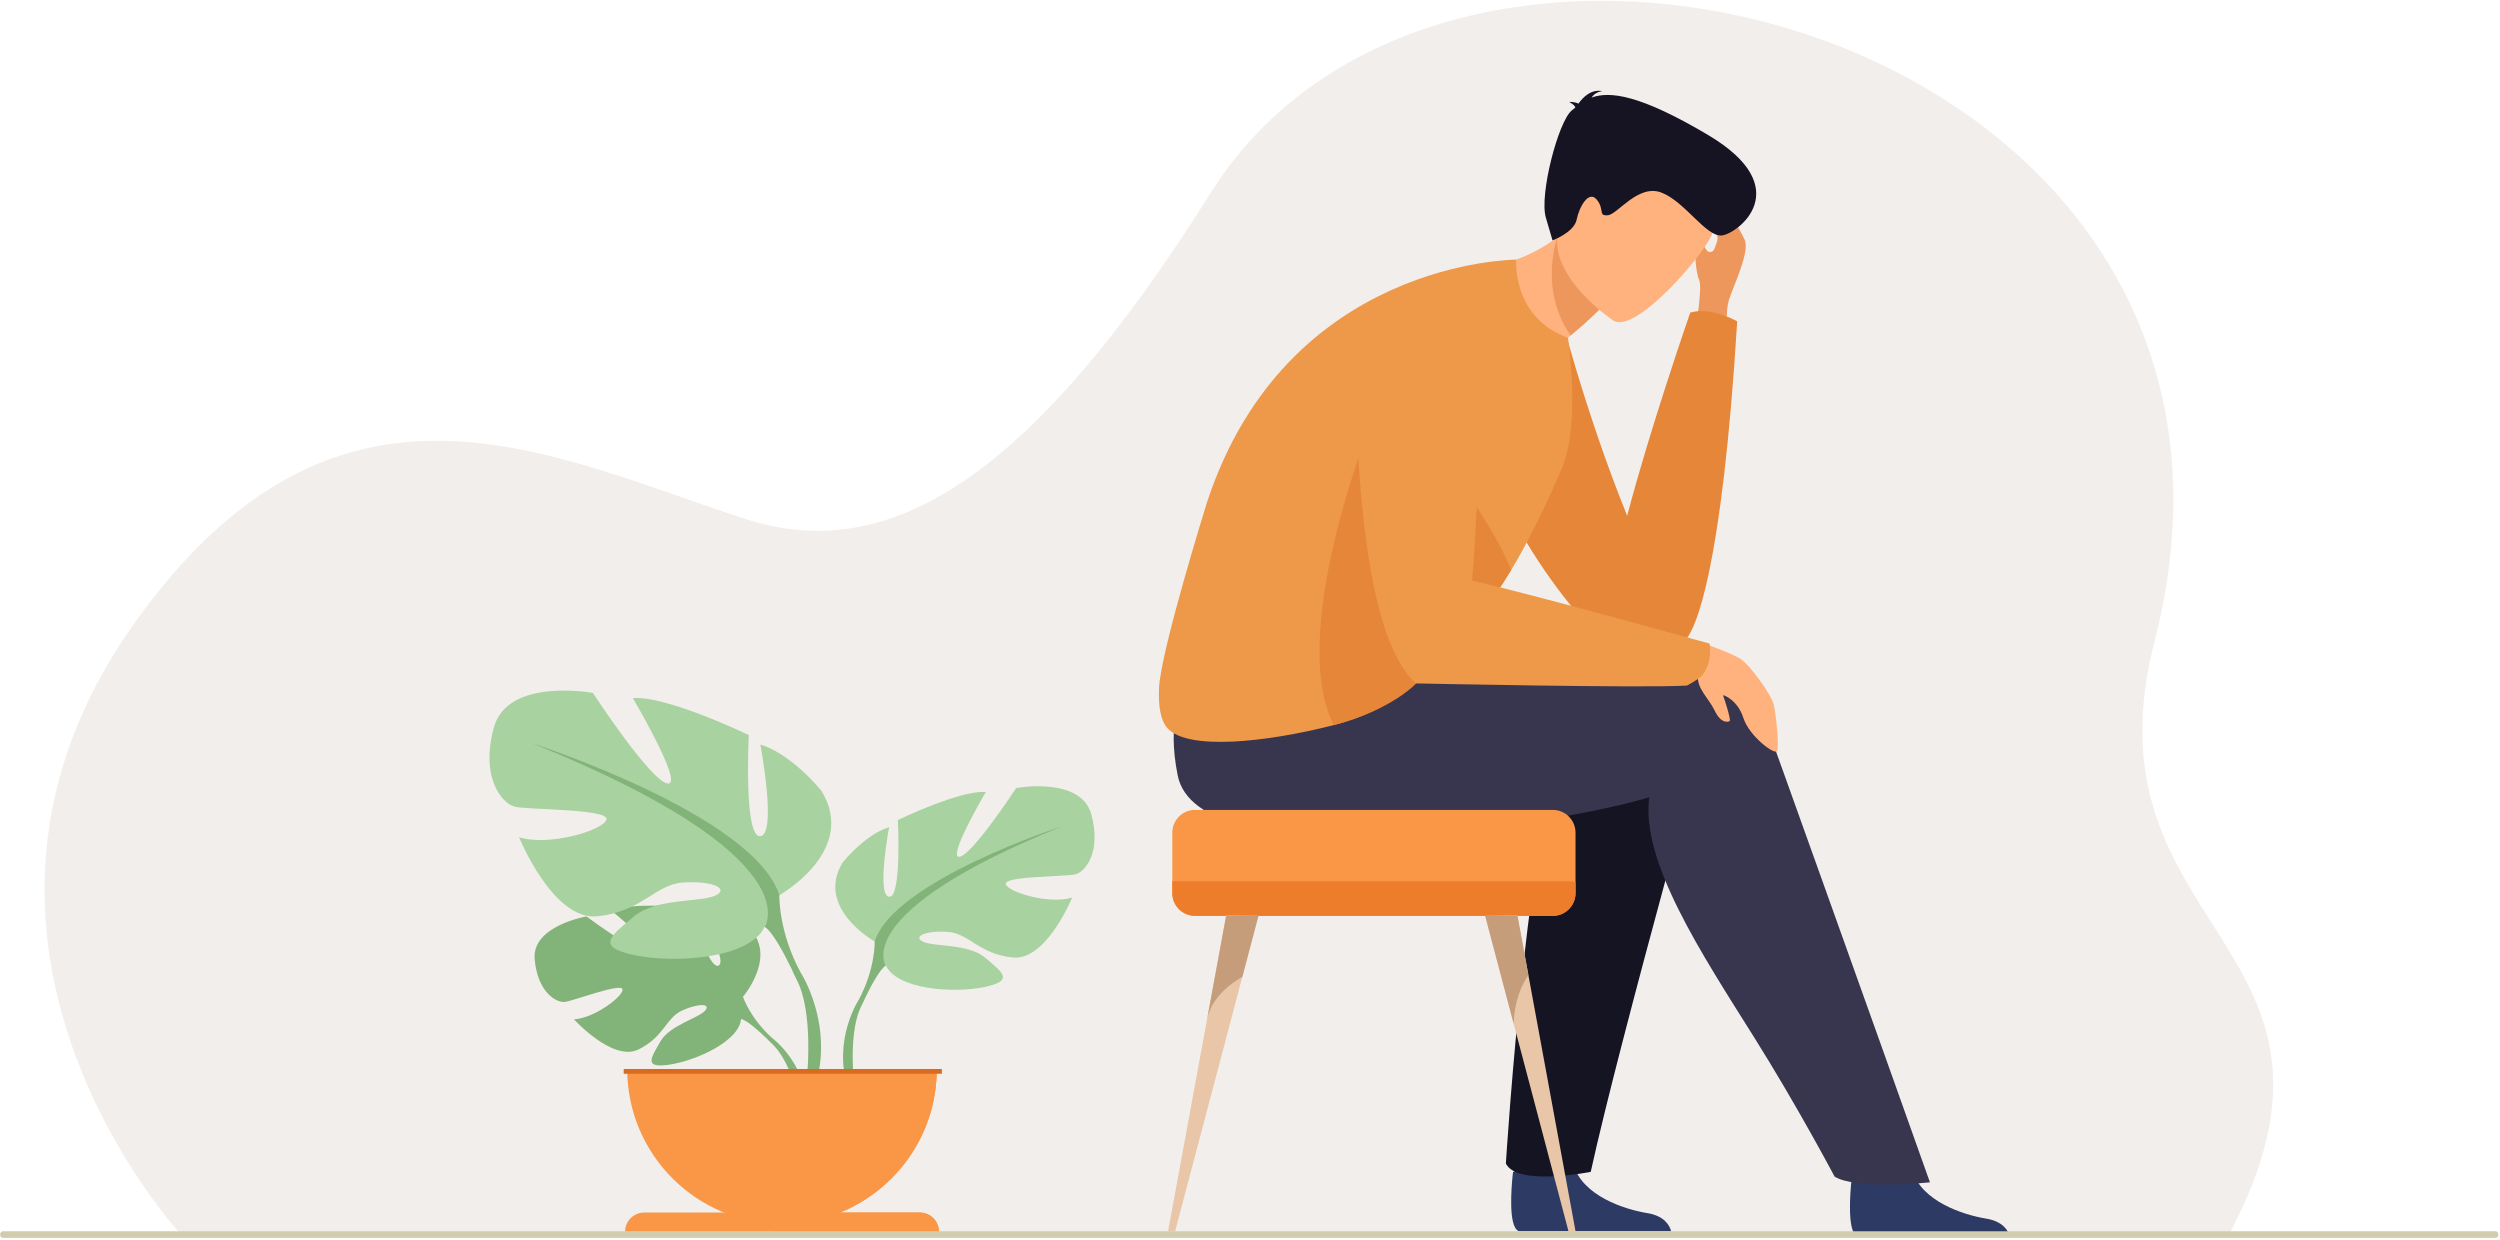<?xml version="1.0" encoding="UTF-8"?>
<svg width="645px" height="320px" viewBox="0 0 645 320" version="1.1" xmlns="http://www.w3.org/2000/svg" xmlns:xlink="http://www.w3.org/1999/xlink">
    <title>5488</title>
    <g id="4.-De-weg-terug-|-Wireframes-✅-|-Visual-Design-✅" stroke="none" stroke-width="1" fill="none" fill-rule="evenodd">
        <g id="De-weg-terug---Visual-design-1" transform="translate(-241, -8306)">
            <g id="5488" transform="translate(241, 8306)">
                <path d="M34.807,160.601 C86.887,87.74 141.438,117.395 192.3,133.888 C229.187,145.85 265.837,123.84 312.4,49.701 C375.896,-51.405 595.998,9.916 555.867,165.47 C536.446,240.748 614.972,243.484 574.96,318.731 L46.754,318.571 C46.754,318.571 -23.891,242.72 34.807,160.601 Z" id="Fill-3" fill="#F2EEEB"></path>
                <path d="M391.713,317.571 C391.769,317.602 391.835,317.625 391.91,317.656 L431.158,317.656 C430.79,316.257 429.506,313.714 425.016,312.983 C418.927,311.995 408.371,308.456 406.017,300.663 C405.944,300.415 405.876,300.157 405.815,299.897 C403.946,291.573 390.352,302.448 390.352,302.448 C390.352,302.448 390.31,302.778 390.254,303.345 C389.938,306.399 389.132,316.281 391.713,317.571" id="Fill-4" fill="#2C3A64"></path>
                <path d="M443.62,176.61 C443.62,176.61 418.095,267.28 410.408,302.342 C410.408,302.342 391.462,306.144 388.516,300.19 C388.516,300.19 394.62,201.453 405.85,188.911 C419.819,173.31 443.62,176.61 443.62,176.61" id="Fill-5" fill="#151423"></path>
                <path d="M445.731,84.711 C445.731,84.711 445.061,80.655 446.105,77.277 C447.15,73.898 451.521,64.99 450.139,61.894 C448.754,58.799 443.749,50.47 440.662,50.494 C437.575,50.519 443.908,59.408 443.037,62.185 C442.168,64.961 441.88,65.187 440.807,64.942 C439.735,64.697 438.102,59.381 437.559,60.622 C437.015,61.863 437.332,70.09 438.353,72.144 C439.372,74.198 437.28,85.779 437.28,85.779 L445.731,84.711" id="Fill-6" fill="#ED975D"></path>
                <path d="M448.199,82.906 C448.199,82.906 441.365,79.024 436.079,80.66 C436.079,80.66 425.59,110.872 419.812,133.087 C408.724,105.725 401.901,78.437 401.901,78.437 C401.901,78.437 388.457,97.003 383.602,109.349 C378.749,121.695 407.755,165.009 419.011,168.41 C430.757,171.956 428.619,168.403 435.247,164.611 C437.378,161.845 444.197,148.075 448.199,82.906" id="Fill-7" fill="#E58638"></path>
                <path d="M479.118,318.986 C479.175,319.014 479.24,319.04 479.315,319.068 L518.563,319.068 C518.195,317.672 516.912,315.126 512.422,314.398 C506.332,313.407 495.778,309.87 493.422,302.078 C493.35,301.83 493.282,301.572 493.221,301.312 C491.352,292.988 477.758,303.863 477.758,303.863 C477.758,303.863 477.715,304.193 477.659,304.76 C477.343,307.811 476.537,317.695 479.118,318.986" id="Fill-8" fill="#2C3A64"></path>
                <path d="M451.237,174.408 C451.237,174.408 447.415,176.111 442.695,179.589 C442.159,176.856 441.386,175.08 441.386,175.08 C407.703,166.309 317.546,167.023 317.546,167.023 C317.546,167.023 298.162,171.878 303.853,200.095 C309.093,226.06 395.657,214.035 423.618,206.245 C424.272,206.065 424.904,205.873 425.518,205.674 C423.295,222.219 438.873,245.819 452.511,267.538 C463.754,285.441 473.324,303.565 473.324,303.565 C478.969,307.067 497.926,305.043 497.926,305.043 C485.944,271.203 451.237,174.408 451.237,174.408" id="Fill-9" fill="#38364F"></path>
                <path d="M376.906,69.27 C376.906,69.27 386.577,100.226 401.1,107.149 C401.1,107.149 402.473,97.757 400.124,90.615 C402.042,89.147 403.74,87.784 405.223,86.557 C410.148,82.458 412.638,79.834 412.638,79.834 L409.015,54.499 C406.651,57.205 404.213,59.42 401.782,61.237 C389.242,70.589 376.906,69.27 376.906,69.27" id="Fill-10" fill="#FFB27D"></path>
                <path d="M401.782,61.237 C401.782,61.237 396.91,74.638 405.223,86.557 C410.148,82.458 412.638,79.834 412.638,79.834 L410.479,64.74 C405.279,61.832 401.782,61.237 401.782,61.237" id="Fill-11" fill="#ED975D"></path>
                <path d="M416.322,82.767 C416.322,82.767 394.908,68.56 403.96,55.361 C413.013,42.162 416.346,31.439 430.401,39.952 C444.457,48.464 443.63,55.304 441.679,60.444 C439.73,65.585 422.124,86.122 416.322,82.767" id="Fill-12" fill="#FFB27D"></path>
                <path d="M406.45,27.728 C406.356,27.369 405.956,26.92 404.871,26.312 C404.871,26.312 406.04,26.182 407.246,26.736 C408.251,25.276 410.441,22.893 413.441,23.523 C413.441,23.523 411.626,23.597 410.619,25.179 C415.287,23.47 423.058,24.368 440.674,34.822 C463.89,48.598 448.227,60.409 444.18,60.749 C440.135,61.089 434.776,52.096 428.717,49.71 C422.658,47.324 417.36,55.334 414.807,55.539 C412.254,55.745 414.048,54.05 411.975,51.511 C409.902,48.972 407.441,53.35 406.78,56.655 C406.12,59.961 400.55,62.021 400.55,62.021 C400.55,62.021 400.55,62.021 398.826,56.139 C397.102,50.255 402.035,31.331 405.52,28.49 C405.827,28.239 406.136,27.983 406.45,27.728" id="Fill-13" fill="#161323"></path>
                <path d="M402.962,120.847 C396.531,136.081 390.65,145.808 389.881,147.079 C387.108,151.661 384.134,155.865 381.412,159.538 C381.325,159.655 381.241,159.769 381.154,159.886 C375.796,167.096 367.6,169.082 367.856,170.89 C368.366,174.518 359.206,183.219 344.099,187.079 C326.57,191.557 306.259,193.712 301.125,187.787 C299.408,185.798 298.836,182.14 299.026,177.589 C299.401,168.009 311.463,129.424 311.463,129.424 C332.093,66.989 391.174,66.989 391.174,66.989 C391.174,66.989 390.017,81.946 404.518,87.137 C404.536,87.169 407.926,109.092 402.962,120.847" id="Fill-14" fill="#EE9849"></path>
                <path d="M437.66,165.271 C437.66,165.271 446.532,168.41 448.965,169.932 C451.399,171.455 456.999,179.12 457.631,181.809 C458.261,184.496 458.999,192.396 458.54,193.717 C458.081,195.038 451.289,189.972 449.78,185.203 C448.272,180.432 444.393,179.149 444.541,179.406 C444.691,179.662 446.675,185.768 446.255,186.032 C445.836,186.295 444.03,186.751 442.391,183.343 C440.754,179.936 437.51,177.443 438.123,173.923 C438.735,170.401 437.66,165.271 437.66,165.271" id="Fill-15" fill="#FFB27D"></path>
                <path d="M368.148,171.394 C368.661,175.022 359.206,183.219 344.099,187.079 C331.498,162.011 355.456,104.623 355.456,104.623 L381.412,159.538 C375.936,166.932 367.891,169.557 368.148,171.394" id="Fill-16" fill="#E58638"></path>
                <path d="M389.881,147.079 C387.108,151.661 384.134,155.865 381.412,159.538 C381.325,159.655 381.241,159.769 381.154,159.886 C377.594,158.514 374.06,155.776 372.28,153.258 C368.191,147.487 367.856,112.783 367.856,112.783 C367.856,112.783 384.59,133.457 389.881,147.079" id="Fill-17" fill="#E58638"></path>
                <path d="M441.065,166.051 C441.065,166.051 400.583,154.72 379.805,149.761 C381.635,125.246 387.635,51.127 349.884,80.797 C349.884,80.797 347.031,160.228 365.324,176.319 C365.324,176.319 424.047,177.563 435.228,176.877 C435.228,176.877 438.514,175.176 439.329,174.043 C441.941,170.417 441.065,166.051 441.065,166.051" id="Fill-18" fill="#EE9849"></path>
                <path d="M206.62,284.978 L208.112,284.844 C207.54,273.972 199.312,267.887 199.312,267.887 C193.553,262.781 191.679,257.174 191.679,257.174 C191.679,257.174 201.402,245.83 192.279,238.626 C192.279,238.626 185.615,234.59 180.182,234.918 C180.182,234.918 187.88,247.828 185.39,249.114 C182.898,250.398 177.848,234.108 177.848,234.108 C177.848,234.108 162.684,232.637 157.805,234.984 C157.805,234.984 170.769,245.591 168.039,246.224 C165.309,246.856 151.306,236.443 151.306,236.443 C151.306,236.443 137.192,238.844 137.944,247.454 C138.697,256.063 143.56,258.724 145.698,258.495 C147.835,258.265 160.339,253.492 160.611,255.244 C160.883,256.996 153.357,262.718 148.087,262.987 C148.087,262.987 158.037,273.96 164.65,270.793 C171.264,267.627 171.828,262.605 175.951,260.722 C180.073,258.839 183.592,258.844 181.89,260.764 C180.188,262.685 172.727,264.551 170.37,268.721 C168.012,272.892 165.897,275.705 172.739,274.674 C179.581,273.644 190.703,268.639 191.192,262.905 C191.213,262.654 191.232,262.418 191.253,262.188 C191.262,262.643 191.192,262.905 191.192,262.905 C192.618,263.16 195.584,265.786 197.724,267.845 C198.055,268.208 198.542,268.69 199.24,269.337 C199.5,269.599 199.718,269.824 199.882,269.99 C204.226,274.749 206.62,284.978 206.62,284.978" id="Fill-19" fill="#82B378"></path>
                <path d="M225.674,242.907 C225.674,242.907 210.206,234.246 217.424,222.493 C217.424,222.493 223.198,215.274 229.384,213.419 C229.384,213.419 226.086,230.948 229.384,231.36 C232.684,231.773 231.653,211.564 231.653,211.564 C231.653,211.564 247.943,203.727 254.337,204.346 C254.337,204.346 244.233,221.462 247.531,221.05 C250.831,220.638 262.172,203.315 262.172,203.315 C262.172,203.315 278.876,200.221 281.556,210.119 C284.237,220.017 279.907,224.966 277.433,225.587 C274.958,226.205 259.08,225.999 259.492,228.06 C259.905,230.124 270.627,233.422 276.607,231.567 C276.607,231.567 270.009,247.856 261.347,247.032 C252.686,246.207 250.007,240.846 244.645,240.434 C239.284,240.022 235.366,241.465 238.045,242.907 C240.727,244.352 249.8,243.38 254.131,247.062 C258.462,250.744 261.966,253.012 253.925,254.663 C245.882,256.312 231.447,255.281 228.559,249.095 C225.674,242.907 225.674,242.907 225.674,242.907" id="Fill-20" fill="#A8D29F"></path>
                <path d="M273.927,213.213 C273.927,213.213 230.623,227.236 225.674,242.907 C225.674,242.907 225.88,249.92 221.549,257.961 C221.549,257.961 214.869,268.102 218.678,280.448 L220.397,279.986 C220.397,279.986 218.893,267.739 221.729,260.645 C221.844,260.385 222.013,260.008 222.224,259.546 C222.737,258.541 223.081,257.804 223.301,257.267 C224.844,254.098 227.074,249.962 228.559,249.095 C228.559,249.095 218.867,235.485 273.927,213.213" id="Fill-21" fill="#82B378"></path>
                <path d="M201.067,230.962 C201.067,230.962 221.455,219.546 211.941,204.053 C211.941,204.053 204.329,194.539 196.174,192.091 C196.174,192.091 200.523,215.197 196.174,215.74 C191.824,216.284 193.185,189.646 193.185,189.646 C193.185,189.646 171.71,179.317 163.284,180.132 C163.284,180.132 176.603,202.692 172.254,202.149 C167.905,201.605 152.954,178.771 152.954,178.771 C152.954,178.771 130.936,174.696 127.402,187.742 C123.869,200.79 129.577,207.313 132.839,208.131 C136.101,208.946 157.032,208.674 156.488,211.391 C155.944,214.11 141.809,218.46 133.926,216.012 C133.926,216.012 142.625,237.488 154.042,236.401 C165.458,235.312 168.992,228.245 176.059,227.702 C183.128,227.159 188.292,229.06 184.758,230.962 C181.224,232.866 169.264,231.588 163.556,236.441 C157.847,241.294 153.226,244.282 163.827,246.458 C174.429,248.632 193.457,247.273 197.263,239.118 C201.067,230.962 201.067,230.962 201.067,230.962" id="Fill-22" fill="#A8D29F"></path>
                <path d="M206.505,250.808 C200.795,240.204 201.067,230.962 201.067,230.962 C194.544,210.304 137.46,191.82 137.46,191.82 C210.037,221.177 197.263,239.118 197.263,239.118 C199.219,240.258 202.151,245.699 204.186,249.873 C204.475,250.585 204.934,251.566 205.618,252.901 C205.894,253.506 206.114,253.998 206.266,254.344 C210.004,263.694 208.023,279.839 208.023,279.839 L210.288,280.448 C215.307,264.174 206.505,250.808 206.505,250.808" id="Fill-23" fill="#82B378"></path>
                <path d="M161.82,275.801 C161.82,297.857 179.7,315.735 201.755,315.735 C206.36,315.735 210.782,314.957 214.897,313.522 C230.496,308.088 241.689,293.25 241.689,275.801 L161.82,275.801" id="Fill-24" fill="#F99746"></path>
                <path d="M188.107,275.801 C188.107,290.763 191.691,306.001 203.87,312.84 C205.894,313.978 212.675,312.746 214.897,313.522 C230.496,308.088 241.689,293.25 241.689,275.801 L188.107,275.801" id="Fill-25" fill="#F99746"></path>
                <path d="M161.268,317.768 L242.242,317.768 C242.242,316.407 241.689,315.175 240.797,314.285 C239.907,313.393 238.675,312.84 237.314,312.84 L166.194,312.84 C163.474,312.84 161.268,315.046 161.268,317.768" id="Fill-27" fill="#F99746"></path>
                <path d="M199.207,317.768 L242.242,317.768 C242.242,316.407 241.689,315.175 240.797,314.285 C239.907,313.393 238.675,312.84 237.314,312.84 L204.133,312.84 C201.413,312.84 199.207,315.046 199.207,317.768" id="Fill-28" fill="#F99746"></path>
                <polygon id="Fill-29" fill="#DB6A1F" points="160.911 277.026 243.003 277.026 243.003 275.801 160.911 275.801"></polygon>
                <path d="M406.487,214.818 L406.487,230.433 C406.487,233.656 403.85,236.293 400.627,236.293 L308.313,236.293 C305.09,236.293 302.453,233.656 302.453,230.433 L302.453,214.818 C302.453,211.592 305.09,208.955 308.313,208.955 L400.627,208.955 C403.85,208.955 406.487,211.592 406.487,214.818" id="Fill-30" fill="#F99746"></path>
                <path d="M406.487,227.59 L406.487,230.433 C406.487,233.656 403.85,236.293 400.627,236.293 L308.313,236.293 C305.09,236.293 302.453,233.656 302.453,230.433 L302.453,227.355 L404.808,227.355 C405.389,227.355 405.956,227.437 406.487,227.59" id="Fill-31" fill="#ED7D2B"></path>
                <path d="M324.675,236.293 L320.515,252.056 L320.511,252.061 L303.186,317.66 L301.363,317.66 L311.376,263.235 C311.386,263.181 311.4,263.127 311.411,263.069 L316.363,236.153 L324.675,236.293" id="Fill-32" fill="#E8C6A7"></path>
                <path d="M324.675,236.293 L320.515,252.056 L320.511,252.061 C320.27,252.178 312.695,256.094 311.411,263.069 L316.363,236.153 L324.675,236.293" id="Fill-33" fill="#C69D7B"></path>
                <path d="M406.487,317.66 L404.668,317.66 L390.551,264.221 L390.551,264.212 L387.342,252.061 L387.338,252.056 L383.176,236.293 L391.488,236.153 L396.442,263.069 C396.451,263.127 396.465,263.181 396.475,263.235 L406.487,317.66" id="Fill-34" fill="#E8C6A7"></path>
                <path d="M378.351,256.935 L378.32,256.916 C378.281,256.846 378.292,256.862 378.351,256.935" id="Fill-35" fill="#E8C6A7"></path>
                <path d="M394.322,251.543 C392.788,253.775 390.673,257.97 390.551,264.212 L387.342,252.061 L387.338,252.056 L383.176,236.293 L391.488,236.153 L394.322,251.543" id="Fill-36" fill="#C69D7B"></path>
                <path d="M643.832,319.37 L0.778,319.37 C0.376,319.37 0.047,319.042 0.047,318.642 L0.047,318.391 C0.047,317.991 0.376,317.66 0.778,317.66 L643.832,317.66 C644.233,317.66 644.561,317.991 644.561,318.391 L644.561,318.642 C644.561,319.042 644.233,319.37 643.832,319.37" id="Fill-162" fill="#D0CCAD"></path>
            </g>
        </g>
    </g>
</svg>
